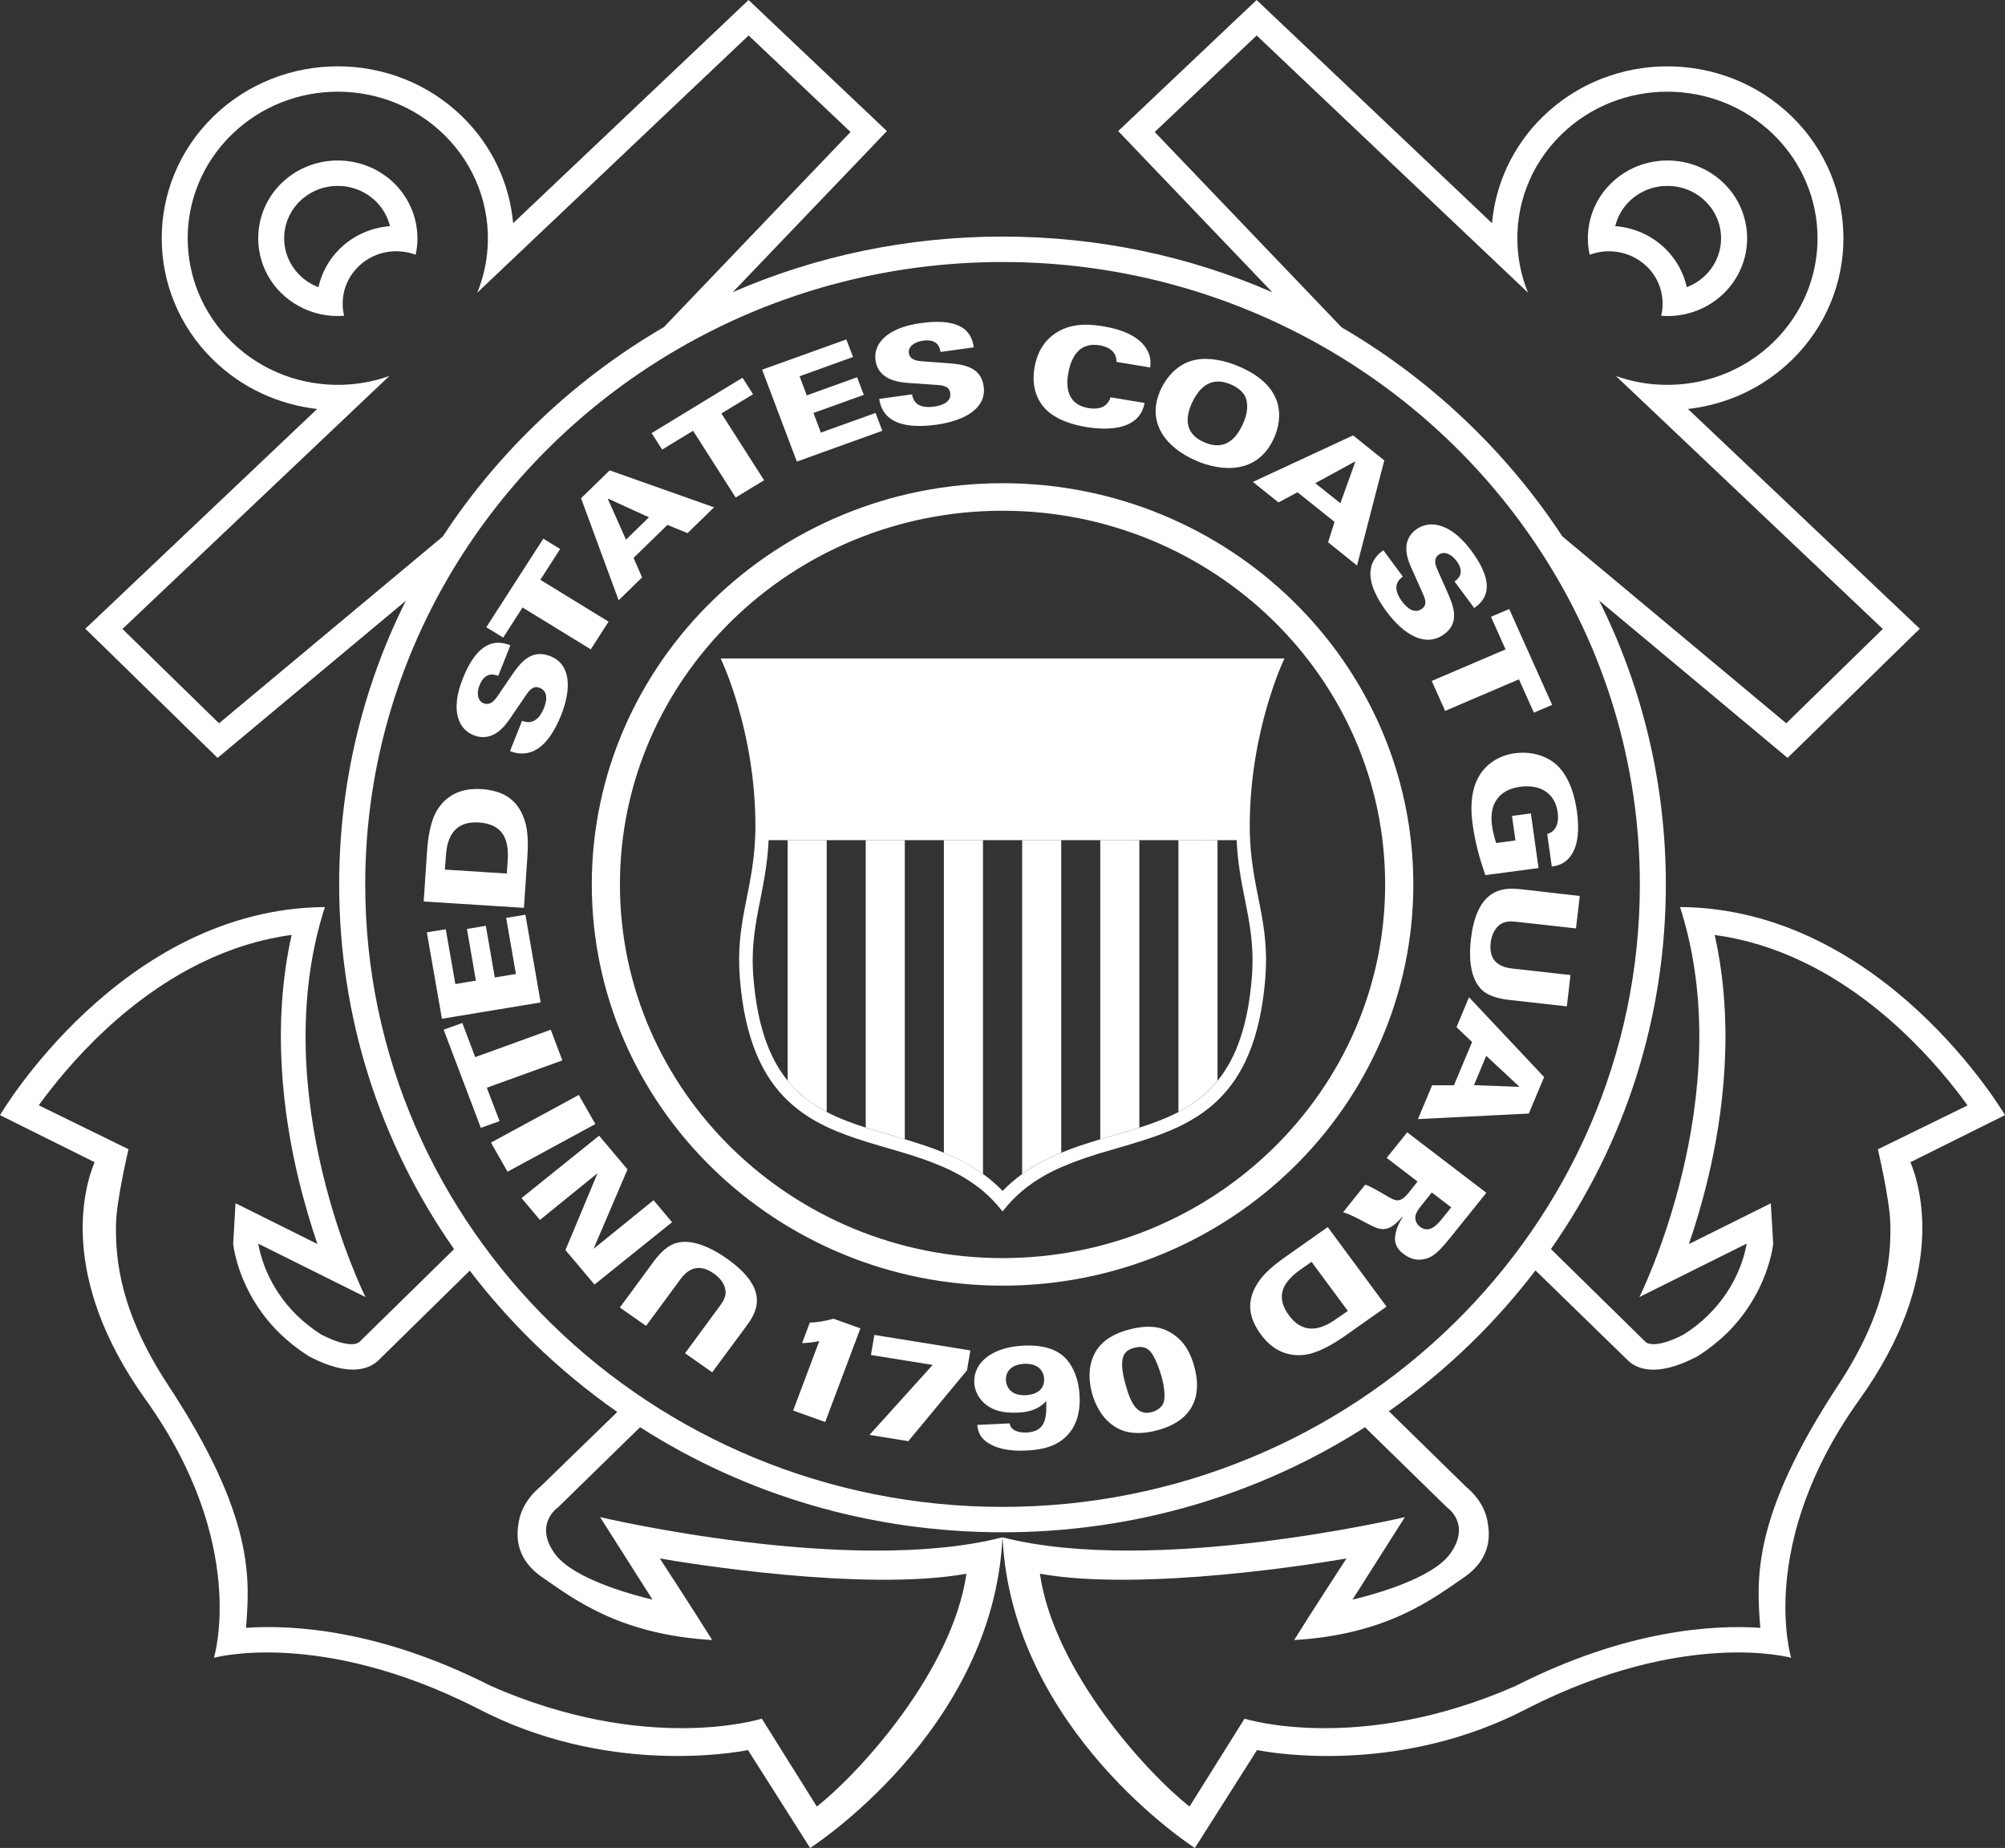 <svg width="51" height="47" viewBox="0 0 51 47" fill="none" xmlns="http://www.w3.org/2000/svg">
<rect x="0" y="0" width="51" height="47" fill="#333333" stroke="none"/>
<g clip-path="url(#clip0_665_6194)">
<path d="M51 28.362C51 28.361 47.919 23.108 42.734 23.069C44.273 27.848 41.701 32.988 41.701 32.988L44.43 31.63C44.38 31.924 44.182 32.736 43.443 33.456C43.27 33.626 43.069 33.789 42.831 33.939C42.046 34.346 41.857 34.13 41.857 34.13L39.45 31.768C41.351 29.056 42.373 25.853 42.373 22.495C42.373 19.95 41.785 17.495 40.676 15.274L45.005 18.888L45.469 19.276L45.902 18.854L48.358 16.454L48.833 15.991L48.351 15.534L42.936 10.402C43.903 10.293 44.839 9.877 45.581 9.153C47.327 7.448 47.327 4.672 45.581 2.967C43.834 1.26 40.99 1.262 39.244 2.967C38.471 3.722 38.04 4.689 37.952 5.677L32.424 0.437L31.964 0.001L31.502 0.437L28.909 2.892L28.443 3.334L28.886 3.798L32.364 7.434C30.231 6.504 27.904 6.017 25.499 6.017C23.097 6.017 20.771 6.504 18.64 7.43L22.116 3.798L22.559 3.334L22.094 2.892L19.501 0.437L19.041 0L18.58 0.437L13.052 5.677C12.963 4.689 12.533 3.722 11.76 2.967C10.014 1.26 7.172 1.26 5.423 2.967C3.677 4.672 3.677 7.448 5.423 9.153C6.164 9.877 7.1 10.292 8.067 10.402L2.653 15.534L2.17 15.991L2.646 16.454L5.101 18.854L5.534 19.276L5.999 18.888L10.322 15.281C9.214 17.5 8.627 19.953 8.627 22.495C8.627 25.853 9.65 29.056 11.55 31.77L9.142 34.131C9.142 34.131 8.954 34.346 8.167 33.94C7.932 33.79 7.729 33.626 7.555 33.457C6.817 32.736 6.618 31.925 6.569 31.631L9.297 32.989C9.297 32.989 6.724 27.849 8.264 23.07C3.081 23.108 0 28.362 0 28.362L2.406 29.559C2.155 30.16 1.455 32.457 3.705 35.597C6.336 39.271 5.441 42.164 5.441 42.164C5.441 42.164 8.12 41.414 12.126 43.441C15.389 45.158 18.648 44.585 19.026 44.511L20.607 47.001C20.607 47.001 25.265 44.025 25.499 39.1C21.627 40.091 15.264 38.586 15.264 38.586L16.597 40.684C16.181 40.587 14.821 40.231 14.245 39.668C14.194 39.619 14.152 39.571 14.114 39.519C13.568 38.757 14.193 38.339 14.193 38.339L16.281 36.299C18.999 38.038 22.175 38.972 25.501 38.972C28.825 38.972 32.002 38.038 34.72 36.3L36.807 38.339C36.807 38.339 37.432 38.757 36.886 39.519C36.848 39.571 36.804 39.618 36.756 39.668C36.179 40.23 34.819 40.587 34.403 40.684L35.735 38.586C35.735 38.586 29.374 40.09 25.501 39.1C25.734 44.025 30.393 47.001 30.393 47.001L31.974 44.511C32.353 44.585 35.611 45.158 38.874 43.441C42.88 41.413 45.561 42.164 45.561 42.164C45.561 42.164 44.665 39.27 47.297 35.597C49.546 32.458 48.845 30.16 48.594 29.559L51 28.362ZM29.372 3.357L31.965 0.902L37.97 6.594L38.867 7.444C38.716 7.074 38.628 6.686 38.603 6.294C38.537 5.263 38.906 4.212 39.712 3.424C41.203 1.968 43.621 1.968 45.113 3.424C46.605 4.88 46.605 7.241 45.113 8.697C44.335 9.456 43.306 9.819 42.288 9.786C41.981 9.777 41.676 9.732 41.38 9.65C41.287 9.624 41.193 9.596 41.102 9.562L41.225 9.679L42.001 10.414L47.892 15.997L45.436 18.396L39.739 13.641C39.084 12.642 38.313 11.703 37.433 10.844C36.427 9.862 35.315 9.018 34.125 8.325L29.372 3.357ZM5.571 18.396L3.115 15.997L9.005 10.414L9.781 9.679L9.904 9.562C9.813 9.596 9.719 9.624 9.626 9.65C9.329 9.731 9.024 9.777 8.718 9.786C7.699 9.819 6.67 9.456 5.893 8.696C4.401 7.241 4.401 4.88 5.893 3.424C7.384 1.968 9.801 1.968 11.294 3.424C12.1 4.212 12.469 5.263 12.403 6.294C12.378 6.686 12.291 7.074 12.14 7.444L13.037 6.593L19.042 0.902L21.635 3.357L16.888 8.319C15.693 9.014 14.58 9.858 13.571 10.844C12.688 11.706 11.916 12.646 11.26 13.648L5.571 18.396ZM13.743 37.814C13.605 37.924 13.284 38.235 13.201 38.679C13.15 38.955 13.042 39.604 13.805 40.125C14.569 40.646 15.741 41.575 18.115 41.712C17.682 41.013 16.783 39.637 16.783 39.637C17.394 39.746 21.953 40.496 24.583 40.026C24.221 42.508 21.863 45.094 20.777 45.947L19.378 43.712C19.378 43.712 16.469 44.636 12.468 42.872L12.464 42.868L12.459 42.867C9.659 41.448 7.45 41.32 6.258 41.401C6.351 40.174 6.492 38.595 4.275 35.226C3.057 33.374 2.933 32.033 2.951 31.135C2.964 30.512 3.269 29.229 3.269 29.229L0.986 28.112C1.335 27.629 1.917 26.898 2.7 26.174C3.473 25.458 4.292 24.889 5.13 24.482C5.876 24.118 6.642 23.883 7.418 23.778C6.901 26.091 7.208 28.378 7.589 29.967C7.74 30.597 7.912 31.162 8.074 31.64L5.991 30.603L5.931 31.64C5.969 31.932 6.172 32.99 7.117 33.914C7.332 34.123 7.573 34.314 7.834 34.48L7.86 34.496L7.886 34.511C8.934 35.052 9.435 34.799 9.649 34.576L11.949 32.317C12.438 32.957 12.979 33.569 13.568 34.146C14.235 34.797 14.95 35.386 15.701 35.912L13.743 37.814ZM25.501 38.326C16.562 38.326 9.29 31.224 9.29 22.495C9.29 19.393 10.209 16.5 11.792 14.055C13.171 11.927 15.055 10.14 17.278 8.857C19.69 7.464 22.502 6.664 25.501 6.664C28.504 6.664 31.318 7.467 33.733 8.862C35.949 10.143 37.829 11.924 39.205 14.048C40.793 16.494 41.712 19.392 41.712 22.496C41.712 31.224 34.44 38.326 25.501 38.326ZM46.76 35.226C44.543 38.596 44.682 40.175 44.776 41.402C43.584 41.321 41.377 41.449 38.577 42.867L38.57 42.869L38.567 42.873C34.565 44.636 31.657 43.712 31.657 43.712L30.257 45.947C29.172 45.094 26.812 42.507 26.451 40.026C29.081 40.496 33.641 39.746 34.25 39.637C34.25 39.637 33.352 41.013 32.919 41.712C35.293 41.575 36.466 40.646 37.23 40.125C37.993 39.604 37.884 38.955 37.834 38.679C37.751 38.235 37.43 37.924 37.291 37.814L35.328 35.893C36.069 35.372 36.774 34.789 37.432 34.147C38.024 33.569 38.566 32.955 39.057 32.311L41.385 34.578C41.599 34.801 42.099 35.055 43.148 34.512L43.175 34.498L43.2 34.482C43.462 34.316 43.702 34.124 43.917 33.916C44.861 32.992 45.064 31.934 45.104 31.641L45.043 30.605L42.96 31.641C43.123 31.164 43.295 30.6 43.445 29.97C43.826 28.381 44.133 26.093 43.616 23.78C44.391 23.885 45.158 24.12 45.904 24.484C46.742 24.89 47.56 25.461 48.334 26.177C49.118 26.901 49.699 27.631 50.048 28.115L47.766 29.231C47.766 29.231 48.071 30.514 48.084 31.137C48.102 32.034 47.978 33.374 46.76 35.226Z" fill="white"/>
<path d="M20.035 21.367V27.485C20.137 27.612 20.249 27.729 20.372 27.837C20.574 28.013 20.794 28.158 21.028 28.281V21.367L20.035 21.367ZM22.021 21.367V28.679C22.235 28.747 22.452 28.811 22.673 28.875C22.788 28.908 22.901 28.941 23.015 28.976V21.367H22.021ZM24.009 21.367V29.318C24.356 29.46 24.692 29.634 25.004 29.859V21.367H24.009ZM26 21.367V29.859C26.311 29.634 26.647 29.459 26.994 29.317V21.367H26ZM29.975 21.367V28.282C30.209 28.159 30.43 28.014 30.631 27.838C30.754 27.73 30.865 27.613 30.969 27.486V21.368L29.975 21.367ZM27.987 21.367V28.976C28.102 28.942 28.216 28.908 28.329 28.876C28.55 28.812 28.77 28.747 28.981 28.68V21.368L27.987 21.367Z" fill="white"/>
<path d="M8.592 4.082C8.073 4.082 7.554 4.275 7.159 4.66C6.371 5.433 6.371 6.688 7.159 7.46C7.422 7.714 7.737 7.885 8.072 7.972C8.294 8.029 8.524 8.049 8.753 8.03C8.701 7.818 8.705 7.594 8.76 7.383C8.821 7.162 8.939 6.952 9.116 6.78C9.339 6.561 9.621 6.435 9.911 6.4C10.134 6.374 10.361 6.4 10.572 6.479C10.621 6.26 10.631 6.033 10.601 5.811C10.547 5.391 10.355 4.984 10.025 4.66C9.63 4.275 9.111 4.082 8.592 4.082ZM42.414 4.082C41.895 4.082 41.376 4.275 40.982 4.66C40.651 4.984 40.459 5.391 40.406 5.812C40.377 6.034 40.386 6.26 40.435 6.48C40.646 6.401 40.874 6.374 41.095 6.401C41.386 6.436 41.668 6.562 41.892 6.781C42.069 6.952 42.187 7.162 42.246 7.383C42.302 7.596 42.307 7.819 42.255 8.031C42.483 8.05 42.713 8.03 42.935 7.973C43.27 7.886 43.586 7.715 43.848 7.461C44.638 6.688 44.638 5.434 43.848 4.661C43.452 4.275 42.933 4.082 42.414 4.082ZM8.592 4.728C8.941 4.728 9.29 4.858 9.557 5.118C9.742 5.299 9.862 5.52 9.92 5.751C9.456 5.788 9.002 5.977 8.647 6.323C8.362 6.602 8.18 6.945 8.1 7.304C7.928 7.239 7.766 7.139 7.627 7.003C7.095 6.481 7.095 5.638 7.627 5.118C7.894 4.858 8.243 4.728 8.592 4.728ZM42.414 4.728C42.763 4.728 43.112 4.858 43.378 5.118C43.911 5.638 43.911 6.481 43.378 7.003C43.239 7.139 43.078 7.238 42.905 7.304C42.826 6.944 42.644 6.602 42.358 6.323C42.004 5.977 41.549 5.787 41.086 5.751C41.143 5.519 41.262 5.299 41.448 5.118C41.715 4.858 42.064 4.728 42.414 4.728ZM23.819 8.186C23.703 8.187 23.572 8.197 23.425 8.217C22.524 8.342 22.212 8.767 22.27 9.167C22.346 9.683 22.9 9.724 23.116 9.741L23.877 9.794C24.084 9.812 24.154 9.882 24.17 9.999C24.211 10.278 23.835 10.331 23.764 10.341C23.268 10.41 23.218 10.128 23.199 10.029L22.362 10.146C22.382 10.251 22.422 10.492 22.671 10.661C22.983 10.876 23.493 10.846 23.807 10.804C24.562 10.699 25.101 10.372 25.02 9.822C24.944 9.297 24.453 9.261 24.04 9.232L23.46 9.189C23.335 9.18 23.144 9.16 23.118 8.979C23.097 8.832 23.236 8.698 23.477 8.665C23.877 8.609 23.911 8.876 23.924 8.952L24.77 8.834C24.733 8.603 24.632 8.179 23.819 8.186ZM27.579 8.259C27.322 8.265 27.079 8.324 26.855 8.47C26.527 8.686 26.373 9.008 26.315 9.345C26.27 9.601 26.26 10.002 26.539 10.342C26.821 10.684 27.327 10.81 27.619 10.859C28.009 10.924 28.974 11.018 29.114 10.248L28.25 10.105C28.216 10.197 28.125 10.452 27.684 10.379C27.041 10.271 27.145 9.651 27.172 9.501C27.25 9.051 27.47 8.699 27.972 8.783C28.209 8.822 28.405 8.949 28.399 9.204L29.255 9.346C29.267 9.253 29.301 9.032 29.096 8.78C28.895 8.536 28.544 8.38 28.058 8.298C27.893 8.271 27.733 8.256 27.579 8.259ZM21.528 8.633L19.386 9.403L20.269 11.74L22.443 10.957L22.271 10.503L20.88 11.003L20.692 10.504L21.972 10.043L21.802 9.595L20.522 10.056L20.339 9.57L21.698 9.08L21.528 8.633ZM30.688 9.128C30.566 9.126 30.441 9.139 30.32 9.173C29.837 9.31 29.598 9.751 29.527 9.902C29.137 10.75 29.671 11.387 30.408 11.71C31.07 12.001 31.981 12.066 32.398 11.159C32.654 10.604 32.655 9.819 31.548 9.335C31.396 9.267 31.053 9.133 30.688 9.128ZM18.887 9.607L16.575 11.016L16.843 11.435L17.63 10.956L18.713 12.654L19.436 12.215L18.35 10.516L19.155 10.027L18.887 9.607ZM30.968 9.704C31.071 9.701 31.185 9.724 31.311 9.779C31.481 9.853 31.643 9.97 31.697 10.146C31.735 10.283 31.755 10.481 31.608 10.799C31.463 11.115 31.18 11.49 30.628 11.248C30.118 11.025 30.154 10.606 30.32 10.245C30.456 9.953 30.661 9.712 30.968 9.704ZM34.418 11.074L31.869 12.257L32.52 12.779L33.005 12.52L33.946 13.274L33.782 13.793L34.518 14.383L35.211 11.71L34.418 11.074ZM34.463 11.74L34.472 11.748L34.095 12.8L33.456 12.289L34.463 11.74ZM15.508 11.963L14.78 12.672L15.736 15.267L16.332 14.686L16.116 14.189L16.977 13.35L17.489 13.559L18.163 12.903L15.508 11.963ZM25.501 12.29C19.74 12.29 15.053 16.867 15.053 22.495C15.053 28.121 19.74 32.699 25.501 32.699C31.263 32.699 35.95 28.121 35.95 22.495C35.95 16.868 31.262 12.29 25.501 12.29ZM15.473 12.685L16.507 13.156L15.923 13.726L15.463 12.694L15.473 12.685ZM25.501 12.99C30.867 12.99 35.233 17.255 35.233 22.495C35.233 27.735 30.867 31.998 25.501 31.998C20.135 31.998 15.769 27.735 15.769 22.495C15.769 17.255 20.135 12.99 25.501 12.99ZM36.398 13.338C36.262 13.341 36.137 13.386 36.033 13.459C35.598 13.765 35.819 14.264 35.906 14.457L36.21 15.139C36.291 15.326 36.261 15.42 36.162 15.488C35.927 15.654 35.705 15.354 35.663 15.297C35.369 14.9 35.603 14.726 35.683 14.664L35.187 13.994C35.101 14.06 34.899 14.208 34.864 14.501C34.814 14.871 35.078 15.298 35.264 15.548C35.711 16.152 36.257 16.465 36.72 16.141C37.158 15.831 36.963 15.39 36.798 15.019L36.566 14.498C36.518 14.386 36.445 14.213 36.599 14.105C36.722 14.019 36.908 14.076 37.051 14.269C37.288 14.589 37.062 14.744 36.998 14.789L37.499 15.465C37.717 15.307 38.126 14.957 37.431 14.015C37.064 13.52 36.7 13.331 36.398 13.338ZM13.82 13.7L12.37 15.953L12.8 16.216L13.291 15.45L15.027 16.515L15.48 15.811L13.745 14.746L14.248 13.963L13.82 13.7ZM38.389 15.49L37.925 15.688L38.296 16.517L36.418 17.319L36.759 18.081L38.637 17.278L39.016 18.126L39.481 17.928L38.389 15.49ZM12.678 16.347C12.411 16.346 12.071 16.51 11.774 17.253C11.443 18.08 11.669 18.555 12.055 18.702C12.552 18.892 12.861 18.44 12.981 18.264L13.404 17.645C13.521 17.476 13.617 17.452 13.729 17.495C14 17.598 13.862 17.943 13.836 18.007C13.653 18.464 13.377 18.367 13.279 18.334L12.972 19.105C13.075 19.14 13.311 19.225 13.583 19.095C13.929 18.935 14.153 18.486 14.269 18.2C14.546 17.505 14.519 16.886 13.989 16.685C13.484 16.492 13.211 16.891 12.981 17.227L12.659 17.701C12.588 17.802 12.478 17.953 12.303 17.888C12.162 17.833 12.109 17.65 12.197 17.429C12.345 17.06 12.6 17.162 12.673 17.19L12.983 16.412C12.904 16.382 12.799 16.348 12.678 16.347ZM18.331 16.747C18.331 16.747 19.215 18.564 19.215 21.009C19.215 21.134 19.212 21.253 19.205 21.368C19.136 22.711 18.704 23.474 18.82 24.889C18.946 26.45 19.402 27.384 20.034 27.989C20.331 28.276 20.668 28.487 21.027 28.659C21.345 28.81 21.679 28.928 22.02 29.034C22.349 29.137 22.683 29.229 23.015 29.329C23.353 29.432 23.688 29.546 24.008 29.687C24.362 29.843 24.698 30.035 25.003 30.291C25.18 30.441 25.346 30.612 25.499 30.81L25.502 30.814L25.503 30.81C25.656 30.612 25.823 30.441 26 30.291C26.304 30.035 26.64 29.843 26.994 29.687C27.314 29.546 27.649 29.433 27.987 29.329C28.317 29.23 28.652 29.138 28.981 29.034C29.323 28.929 29.658 28.81 29.976 28.659C30.335 28.488 30.672 28.275 30.97 27.989C31.601 27.384 32.057 26.45 32.184 24.889C32.3 23.473 31.866 22.711 31.798 21.368C31.792 21.253 31.789 21.134 31.789 21.009C31.789 18.564 32.672 16.747 32.672 16.747H18.331ZM38.787 19.145C38.698 19.142 38.613 19.147 38.536 19.157C38.133 19.21 37.758 19.435 37.568 19.842C37.394 20.214 37.414 20.66 37.46 20.977C37.52 21.414 37.635 21.843 37.783 22.258L39.135 22.078L38.94 20.688L38.459 20.753L38.548 21.376L38.056 21.442C38.011 21.295 37.971 21.146 37.951 20.995C37.882 20.502 38.079 20.09 38.67 20.01C39.094 19.953 39.543 20.102 39.622 20.66C39.653 20.884 39.613 21.134 39.356 21.213L39.472 22.041C39.595 22.02 39.804 21.988 39.967 21.75C40.145 21.485 40.175 21.096 40.111 20.635C40.062 20.28 39.936 19.774 39.604 19.461C39.363 19.239 39.055 19.155 38.787 19.145ZM12.096 20.067C11.757 20.073 11.398 20.191 11.147 20.561C10.946 20.857 10.883 21.324 10.861 21.676L10.777 22.928L13.327 23.09L13.412 21.829C13.425 21.624 13.449 21.264 13.371 20.953C13.209 20.342 12.807 20.105 12.242 20.07C12.193 20.067 12.145 20.065 12.096 20.067ZM12.041 20.918C12.083 20.915 12.129 20.916 12.177 20.919C12.77 20.957 12.948 21.318 12.915 21.864L12.892 22.217L11.316 22.117L11.341 21.793C11.358 21.559 11.397 20.952 12.041 20.918ZM19.551 21.368H20.035H21.028H22.022H23.016H24.01H25.005H26.002H26.996H27.989H28.983H29.977H30.971H31.455C31.483 21.953 31.577 22.429 31.669 22.891C31.791 23.503 31.905 24.079 31.842 24.862C31.748 26.027 31.468 26.876 30.972 27.486C30.87 27.613 30.757 27.73 30.634 27.838C30.433 28.014 30.212 28.158 29.978 28.282C29.668 28.443 29.333 28.567 28.984 28.68C28.772 28.747 28.553 28.812 28.332 28.876C28.219 28.909 28.106 28.941 27.99 28.976C27.655 29.076 27.321 29.183 26.997 29.317C26.65 29.459 26.315 29.633 26.002 29.859C25.828 29.985 25.662 30.126 25.503 30.289C25.346 30.126 25.179 29.985 25.006 29.859C24.694 29.633 24.359 29.46 24.011 29.318C23.687 29.183 23.352 29.076 23.017 28.976C22.902 28.942 22.789 28.909 22.675 28.877C22.455 28.813 22.236 28.747 22.023 28.68C21.674 28.568 21.339 28.445 21.029 28.282C20.794 28.159 20.575 28.015 20.372 27.839C20.251 27.731 20.138 27.613 20.036 27.487C19.539 26.876 19.259 26.028 19.164 24.863C19.101 24.08 19.216 23.504 19.337 22.892C19.428 22.428 19.523 21.953 19.551 21.368ZM38.476 22.603C38.065 22.598 37.547 22.757 37.414 23.89C37.371 24.261 37.369 24.795 37.637 25.115C37.803 25.321 38.102 25.4 38.385 25.431L39.855 25.596L39.948 24.799L38.463 24.633C38.211 24.605 37.857 24.493 37.917 23.976C37.941 23.776 38.03 23.591 38.184 23.495C38.299 23.427 38.441 23.429 38.577 23.445L40.087 23.613L40.184 22.788L38.739 22.622C38.661 22.614 38.571 22.604 38.476 22.603ZM13.365 23.265L12.875 23.345L13.123 24.772L12.586 24.861L12.358 23.547L11.877 23.628L12.105 24.941L11.582 25.028L11.339 23.634L10.857 23.713L11.241 25.911L13.752 25.496L13.365 23.265ZM37.366 25.363L37.048 26.125L37.445 26.502L36.983 27.602L36.428 27.602L36.068 28.463L38.887 28.322L39.277 27.394L37.366 25.363ZM11.76 26.018L11.285 26.189L12.231 28.686L12.707 28.514L12.383 27.665L14.305 26.97L14.009 26.19L12.088 26.887L11.76 26.018ZM37.804 26.854L38.638 27.63L38.633 27.642L37.493 27.599L37.804 26.854ZM14.722 27.849L12.488 29.061L12.91 29.801L15.144 28.589L14.722 27.849ZM35.794 28.799L35.272 29.45L36.058 30.051L35.84 30.324C35.605 30.614 35.51 30.556 35.243 30.399C35.046 30.285 34.881 30.184 34.727 30.13L34.163 30.832C34.35 30.886 34.593 31.019 34.747 31.102C35.099 31.287 35.291 31.392 35.667 30.948L35.678 30.956C35.634 31.028 35.533 31.181 35.495 31.392C35.465 31.546 35.477 31.722 35.697 31.89C35.914 32.056 36.098 32.05 36.217 32.026C36.451 31.981 36.601 31.84 36.939 31.418L37.807 30.337L35.794 28.799ZM15.239 28.885L13.266 30.472L13.735 31.027L15.2 29.838L14.383 31.794L15.122 32.671L17.095 31.085L16.624 30.526L15.097 31.764L15.962 29.742L15.239 28.885ZM36.42 30.329L36.914 30.707L36.72 30.949C36.569 31.137 36.365 31.391 36.118 31.199C36.054 31.151 35.951 31.026 36.027 30.853C36.054 30.785 36.11 30.715 36.225 30.572L36.42 30.329ZM33.773 31.209L32.724 31.948C32.554 32.069 32.253 32.281 32.058 32.537C31.677 33.048 31.747 33.502 32.08 33.95C32.302 34.25 32.646 34.513 33.163 34.461C33.525 34.422 33.933 34.173 34.226 33.967L35.268 33.232L33.773 31.209ZM17.434 31.585C17.381 31.584 17.328 31.589 17.276 31.598C17.012 31.639 16.796 31.857 16.63 32.082L15.767 33.255L16.434 33.722L17.306 32.538C17.454 32.335 17.724 32.087 18.16 32.392C18.327 32.509 18.449 32.675 18.457 32.853C18.464 32.985 18.392 33.104 18.311 33.214L17.426 34.418L18.116 34.903L18.968 33.751C19.212 33.42 19.646 32.822 18.479 32.004C18.207 31.813 17.809 31.589 17.434 31.585ZM33.361 32.093L34.285 33.343L34.011 33.53C33.803 33.678 33.243 34.071 32.789 33.458C32.441 32.987 32.614 32.623 33.066 32.3L33.361 32.093ZM21.201 33.54C20.961 33.607 20.783 33.634 20.599 33.638L20.402 34.16C20.548 34.155 20.707 34.141 20.84 34.107L20.175 35.875L20.99 36.167L21.886 33.785L21.201 33.54ZM29.237 33.744C29.091 33.741 28.913 33.762 28.699 33.82C28.426 33.893 28.056 34.051 27.866 34.384C27.641 34.772 27.715 35.214 27.78 35.447C27.849 35.69 28.022 36.114 28.438 36.332C28.724 36.482 29.095 36.473 29.441 36.377C30.403 36.117 30.574 35.441 30.374 34.739C30.237 34.252 30.002 34.017 29.747 33.876C29.641 33.816 29.482 33.748 29.237 33.744ZM22.24 33.952L22.154 34.462L23.724 34.715L22.117 36.495L23.105 36.654L24.597 34.852L24.683 34.346L22.24 33.952ZM26.184 34.221C26.137 34.22 26.088 34.222 26.035 34.224C25.25 34.26 24.757 34.649 24.782 35.164C24.792 35.394 24.907 35.594 25.093 35.736C25.266 35.862 25.483 35.947 25.899 35.928C26.276 35.912 26.468 35.785 26.613 35.635C26.627 36.089 26.585 36.413 26.109 36.434C25.858 36.447 25.695 36.345 25.684 36.202L24.858 36.241C24.872 36.346 24.894 36.518 25.072 36.656C25.343 36.861 25.71 36.911 26.109 36.893C26.494 36.874 26.895 36.794 27.172 36.48C27.433 36.186 27.477 35.799 27.461 35.508C27.449 35.244 27.391 34.983 27.254 34.748C27.139 34.551 26.895 34.228 26.184 34.221ZM29.032 34.259C29.183 34.271 29.259 34.366 29.3 34.426C29.412 34.59 29.506 34.872 29.541 34.995C29.557 35.049 29.672 35.453 29.595 35.679C29.557 35.787 29.438 35.877 29.303 35.913C28.948 36.009 28.78 35.748 28.633 35.226C28.423 34.486 28.61 34.344 28.853 34.279C28.922 34.261 28.981 34.256 29.032 34.259ZM26.122 34.687C26.449 34.699 26.552 34.909 26.559 35.067C26.57 35.294 26.422 35.469 26.084 35.485C25.73 35.5 25.598 35.294 25.588 35.105C25.577 34.886 25.721 34.704 26.053 34.687C26.077 34.686 26.1 34.686 26.122 34.687Z" fill="white"/>
</g>
<defs>
<clipPath id="clip0_665_6194">
<rect width="51" height="47" fill="white"/>
</clipPath>
</defs>
</svg>
